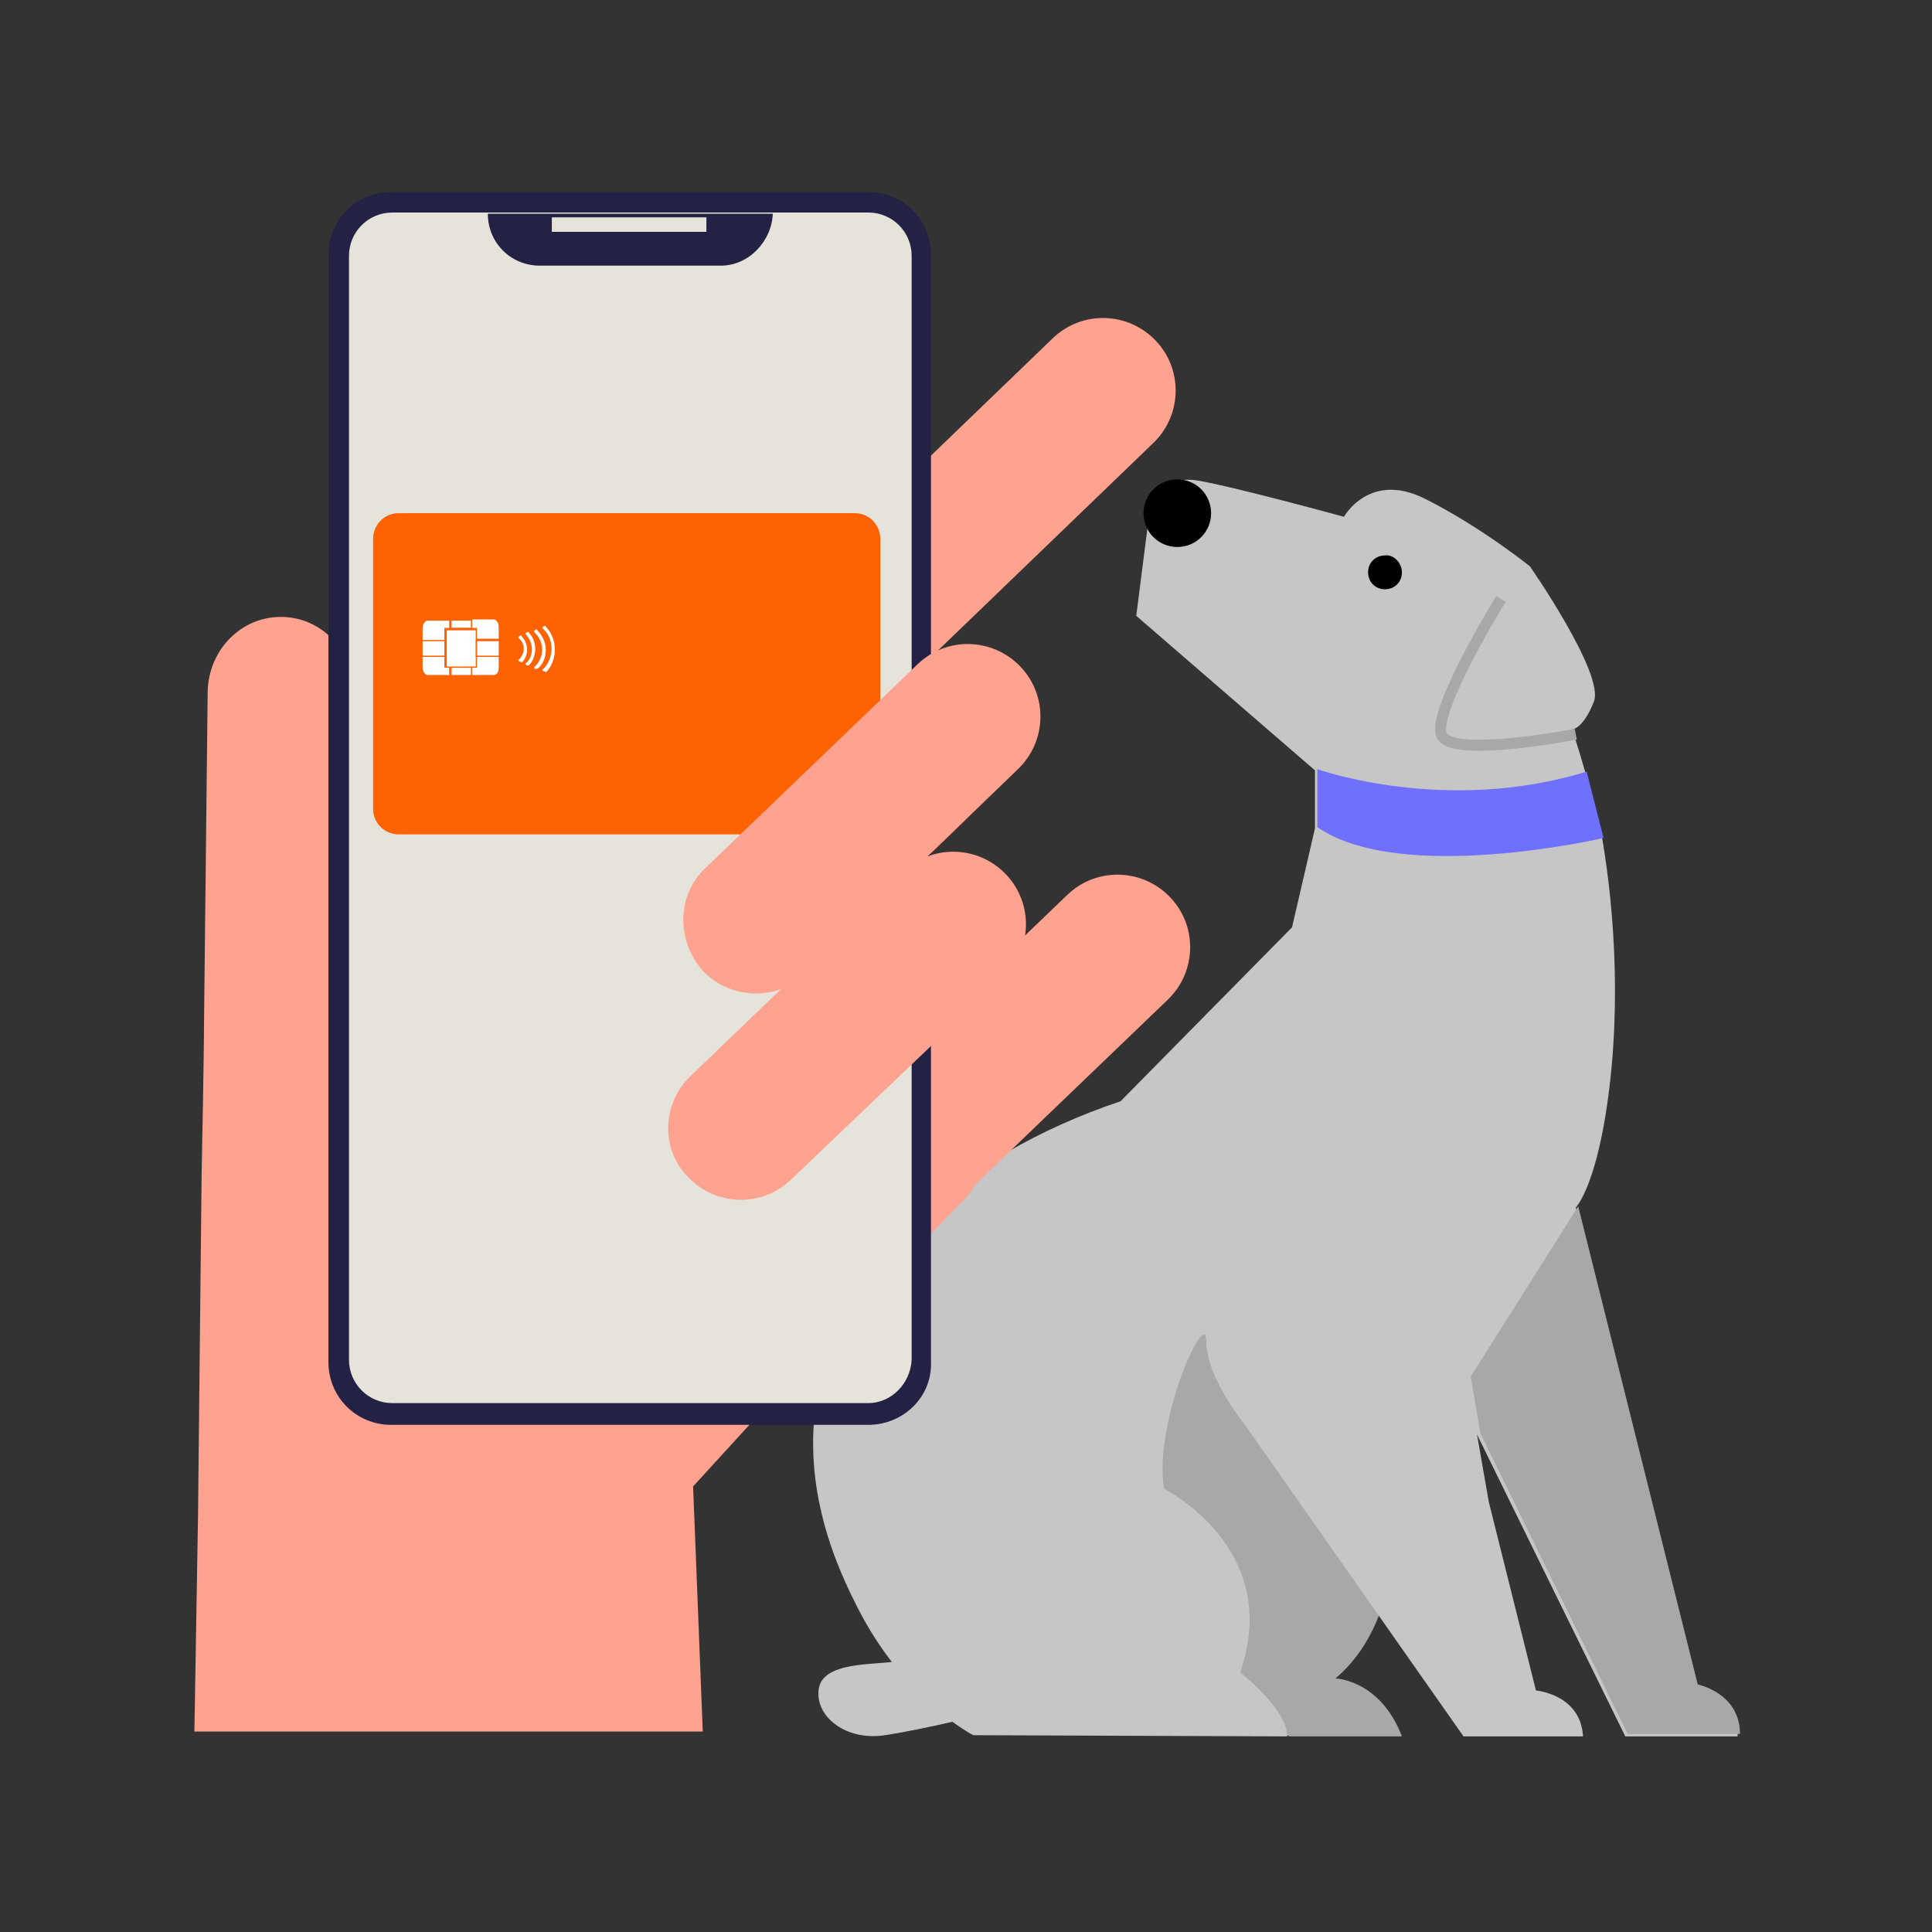 <?xml version="1.0" encoding="utf-8"?>
<!-- Generator: Adobe Illustrator 27.0.1, SVG Export Plug-In . SVG Version: 6.00 Build 0)  -->
<svg version="1.1" id="Warstwa_1" xmlns="http://www.w3.org/2000/svg" xmlns:xlink="http://www.w3.org/1999/xlink" x="0px" y="0px"
	 viewBox="0 0 160 160" style="enable-background:new 0 0 160 160;" xml:space="preserve">
<rect x="0" y="0" width="160" height="160" fill="#333333" stroke="none"/>
<style type="text/css">
	.st0{fill:#A8A8A8;}
	.st1{fill:#C6C6C6;}
	.st2{fill:none;stroke:#A8A8A8;stroke-width:0.912;stroke-miterlimit:10;}
	.st3{fill:#7070FF;}
	.st4{fill:#FFA28F;}
	.st5{fill:#7A2F37;}
	.st6{fill:#232144;}
	.st7{fill-rule:evenodd;clip-rule:evenodd;fill:#232144;}
	.st8{fill-rule:evenodd;clip-rule:evenodd;fill:#E6E3DA;}
	.st9{fill:#FF6200;}
	.st10{fill:#FFFFFF;}
	.st11{fill-rule:evenodd;clip-rule:evenodd;fill:none;}
</style>
<g>
	<g>
		<g>
			<path class="st0" d="M130.7,100l-18.6,5.5c0,0,8.9,24.7-1.5,33.5c0,0,3.7,0.1,5.5,4.8h-9.3L86,135.5l6.1-22.4l10.1-4.8L130.7,100
				z"/>
			<path class="st1" d="M95.3,41.6c0,0,0.9-2.3,3.9-1.8c3,0.5,12.1,3,12.1,3s2.1-3.8,6.7-1.5c4.6,2.3,8.7,5.6,8.7,5.6
				s6.2,8.9,5.3,11.2c-0.9,2.3-1.8,2.3-1.8,2.3s0.5,1.5,1.1,3.6l1.4,5.5c1,5.9,1.7,14.9,0.1,23.8c-1,5.4-2.3,6.7-2.3,6.7l9.9,39.6
				c0,0,3.5,0.7,3.5,4.2h-9.3l-13.9-28.3l-0.2-7.1l2.8,16l3.9,15.6c0,0,3.7,0.3,3.9,3.8h-9.9l-18.1-25.8c0,0-3.2-3.9-3.2-6.9
				c0-3-4.4,6.7-3.5,12.2c0,0,9.9,4.9,6.3,15.2c0,0,3.9,3,3.9,5.3l-26-0.1c0,0-5.7-2.9-9.6-10.6c-2.2-4.4-9.5-19,5.9-32.9
				c3.7-3.4,8.8-6.6,15.9-9l14.2-14.4l1.9-8.2v-4.8L94.1,51"/>
			<path class="st2" d="M124.3,49.6c0,0-5.8,9.4-4.9,11.3c0.9,1.9,11.1-0.1,11.1-0.1"/>
			<path d="M116.1,47.4c0,0.8-0.6,1.4-1.4,1.4c-0.8,0-1.4-0.6-1.4-1.4c0-0.8,0.6-1.4,1.4-1.4C115.4,45.9,116.1,46.6,116.1,47.4"/>
			<path d="M100.3,42.5c0,1.5-1.2,2.8-2.8,2.8c-1.5,0-2.8-1.2-2.8-2.8c0-1.5,1.2-2.8,2.8-2.8C99.1,39.7,100.3,41,100.3,42.5"/>
			<path class="st3" d="M109.1,63.7c0,0,10.6,3.8,22.3,0.2l1.4,5.5c0,0-16.8,3.9-23.7-0.9V63.7z"/>
			<path class="st0" d="M140.6,139.5l-9.9-39.6l-8.9,14.1l0.8,4.7l12.2,24.9h9.3C144.1,140.2,140.6,139.5,140.6,139.5"/>
			<path class="st1" d="M74.1,137.6c-1.8,0.3-6,0-6.3,2.3c-0.3,2.3,2.3,4.3,5.5,3.8c3.3-0.5,8.5-1.8,8.5-1.8"/>
		</g>
	</g>
	<path class="st4" d="M70.8,91l17.6-16.9c2.4-2.3,6.2-2.2,8.5,0.2c2.3,2.4,2.2,6.2-0.2,8.5L79.1,99.7c-2.4,2.3-6.2,2.2-8.5-0.2
		C68.4,97.1,68.4,93.3,70.8,91"/>
	<path class="st4" d="M40,122.7L71.2,91c2.3-2.4,6.1-2.4,8.5-0.1c2.4,2.3,2.4,6.1,0.1,8.5l-31.2,31.8L40,122.7z"/>
	<path class="st5" d="M34.4,95.2l37.1-35.8c2.4-2.3,6.2-2.2,8.5,0.2c2.3,2.4,2.2,6.2-0.2,8.5l-37.1,35.8L34.4,95.2z"/>
	<path class="st4" d="M51.6,62.3L87.2,28c2.4-2.3,6.2-2.2,8.5,0.2c2.3,2.4,2.2,6.2-0.2,8.5L59.9,71L51.6,62.3z"/>
	<path class="st6" d="M69,104.1H35.3c-4.3,0-7.7-3.5-7.7-7.7V24.1c0-4.3,3.5-7.7,7.7-7.7H69c4.3,0,7.7,3.5,7.7,7.7v72.3
		C76.7,100.6,73.3,104.1,69,104.1"/>
	<path class="st4" d="M70.1,109.2L37.7,76.6l-8.8,8.6l0.3-28.1c0-3.4-2.8-6.2-6.3-6c-3.2,0.2-5.6,2.9-5.7,6.1l-0.3,27.2
		c0,2.8-0.2,12.7-0.2,12.7l-0.3,28.4l0,0l-0.3,17.9h42.1l-0.8-20.3L70.1,109.2z"/>
	<g>
		<path class="st7" d="M71.9,118H32.4c-2.9,0-5.2-2.3-5.2-5.2V21.1c0-2.9,2.3-5.2,5.2-5.2h39.5c2.9,0,5.2,2.3,5.2,5.2v91.7
			C77.2,115.7,74.8,118,71.9,118"/>
		<path class="st8" d="M71.9,116.2H32.5c-2,0-3.6-1.6-3.6-3.6V21.2c0-2,1.6-3.6,3.6-3.6h39.4c2,0,3.6,1.6,3.6,3.6v91.4
			C75.4,114.6,73.8,116.2,71.9,116.2"/>
		<path class="st7" d="M59.7,22h-15c-2.4,0-4.3-1.9-4.3-4.3h23.6C63.9,20,62,22,59.7,22"/>
		<rect x="45.7" y="18" class="st8" width="12.8" height="1.2"/>
	</g>
	<path class="st4" d="M57.2,89.1l17.6-16.9c2.4-2.3,6.2-2.2,8.5,0.2c2.3,2.4,2.2,6.2-0.2,8.5L65.5,97.7c-2.4,2.3-6.2,2.2-8.5-0.2
		C54.7,95.2,54.8,91.4,57.2,89.1"/>
	<g>
		<g>
			<path class="st9" d="M72.9,44.6l0,22.4c0,1.1-0.9,2.1-2.1,2.1l-37.8,0c-1.1,0-2.1-0.9-2.1-2.1l0-22.4c0-1.1,0.9-2.1,2.1-2.1
				l37.8,0C72,42.5,72.9,43.5,72.9,44.6z"/>
			<path class="st10" d="M37.2,54.4H35v0.9c0,0.3,0.2,0.6,0.4,0.6h1.8V54.4L37.2,54.4z"/>
			<path class="st10" d="M41.3,54.4h-2.2v1.5h1.8c0.2,0,0.4-0.2,0.4-0.6L41.3,54.4L41.3,54.4z"/>
			<rect x="39.5" y="53.1" class="st10" width="1.8" height="1.2"/>
			<rect x="35" y="53.1" class="st10" width="1.8" height="1.2"/>
			<rect x="37.4" y="51.4" class="st10" width="1.6" height="0.6"/>
			<rect x="37.4" y="55.3" class="st10" width="1.6" height="0.6"/>
			<path class="st10" d="M39.1,52.9h2.2v-1c0-0.3-0.2-0.6-0.4-0.6h-1.8V52.9L39.1,52.9z"/>
			<path class="st10" d="M37.2,51.4h-1.8c-0.2,0-0.4,0.3-0.4,0.6v1h2.2V51.4z"/>
			<polygon class="st10" points="36.9,55.3 36.9,52.1 39.4,52.1 39.4,55.2 			"/>
			<path class="st9" d="M36.8,55.3l0-3.3h2.7l0,3.3H36.8z M37,52.2l0,3h2.4l0-3H37z"/>
			<path class="st10" d="M43.1,54.8c0,0-0.1,0-0.1,0c-0.1-0.1-0.1-0.2,0-0.2c0.5-0.5,0.5-1.3,0-1.7c-0.1-0.1-0.1-0.2,0-0.2
				c0.1-0.1,0.2-0.1,0.2,0c0.6,0.6,0.6,1.6,0,2.2C43.2,54.8,43.1,54.8,43.1,54.8L43.1,54.8z"/>
			<path class="st10" d="M43.7,55.1c0,0-0.1,0-0.1,0c-0.1-0.1-0.1-0.2,0-0.2c0.6-0.6,0.6-1.6,0-2.3c-0.1-0.1-0.1-0.2,0-0.2
				c0.1-0.1,0.2-0.1,0.2,0c0.7,0.7,0.7,2,0,2.7C43.8,55.1,43.8,55.1,43.7,55.1L43.7,55.1z"/>
			<path class="st10" d="M44.4,55.4c0,0-0.1,0-0.1,0c-0.1-0.1-0.1-0.2,0-0.2c0.4-0.4,0.6-0.9,0.6-1.4s-0.2-1-0.6-1.4
				c-0.1-0.1-0.1-0.2,0-0.2c0.1-0.1,0.2-0.1,0.2,0c0.4,0.4,0.7,1,0.7,1.6c0,0.6-0.2,1.2-0.7,1.6C44.5,55.3,44.4,55.4,44.4,55.4
				L44.4,55.4z"/>
			<path class="st10" d="M45.1,55.6c0,0-0.1,0-0.1,0c-0.1-0.1-0.1-0.2,0-0.2c0.9-0.9,0.9-2.5,0-3.3c-0.1-0.1-0.1-0.2,0-0.2
				c0.1-0.1,0.2-0.1,0.2,0c1,1,1,2.8,0,3.8C45.2,55.6,45.1,55.6,45.1,55.6L45.1,55.6z"/>
		</g>
	</g>
	<path class="st4" d="M58.4,71.9L76,55c2.4-2.3,6.2-2.2,8.5,0.2c2.3,2.4,2.2,6.2-0.2,8.5L66.8,80.6c-2.4,2.3-6.2,2.2-8.5-0.1
		C56,78,56,74.2,58.4,71.9"/>
</g>
<rect x="0.1" y="-0.2" class="st11" width="160" height="160"/>
<rect x="0.1" y="-0.2" class="st11" width="160" height="160"/>
<rect x="0.1" y="-0.2" class="st11" width="160" height="160"/>
</svg>
